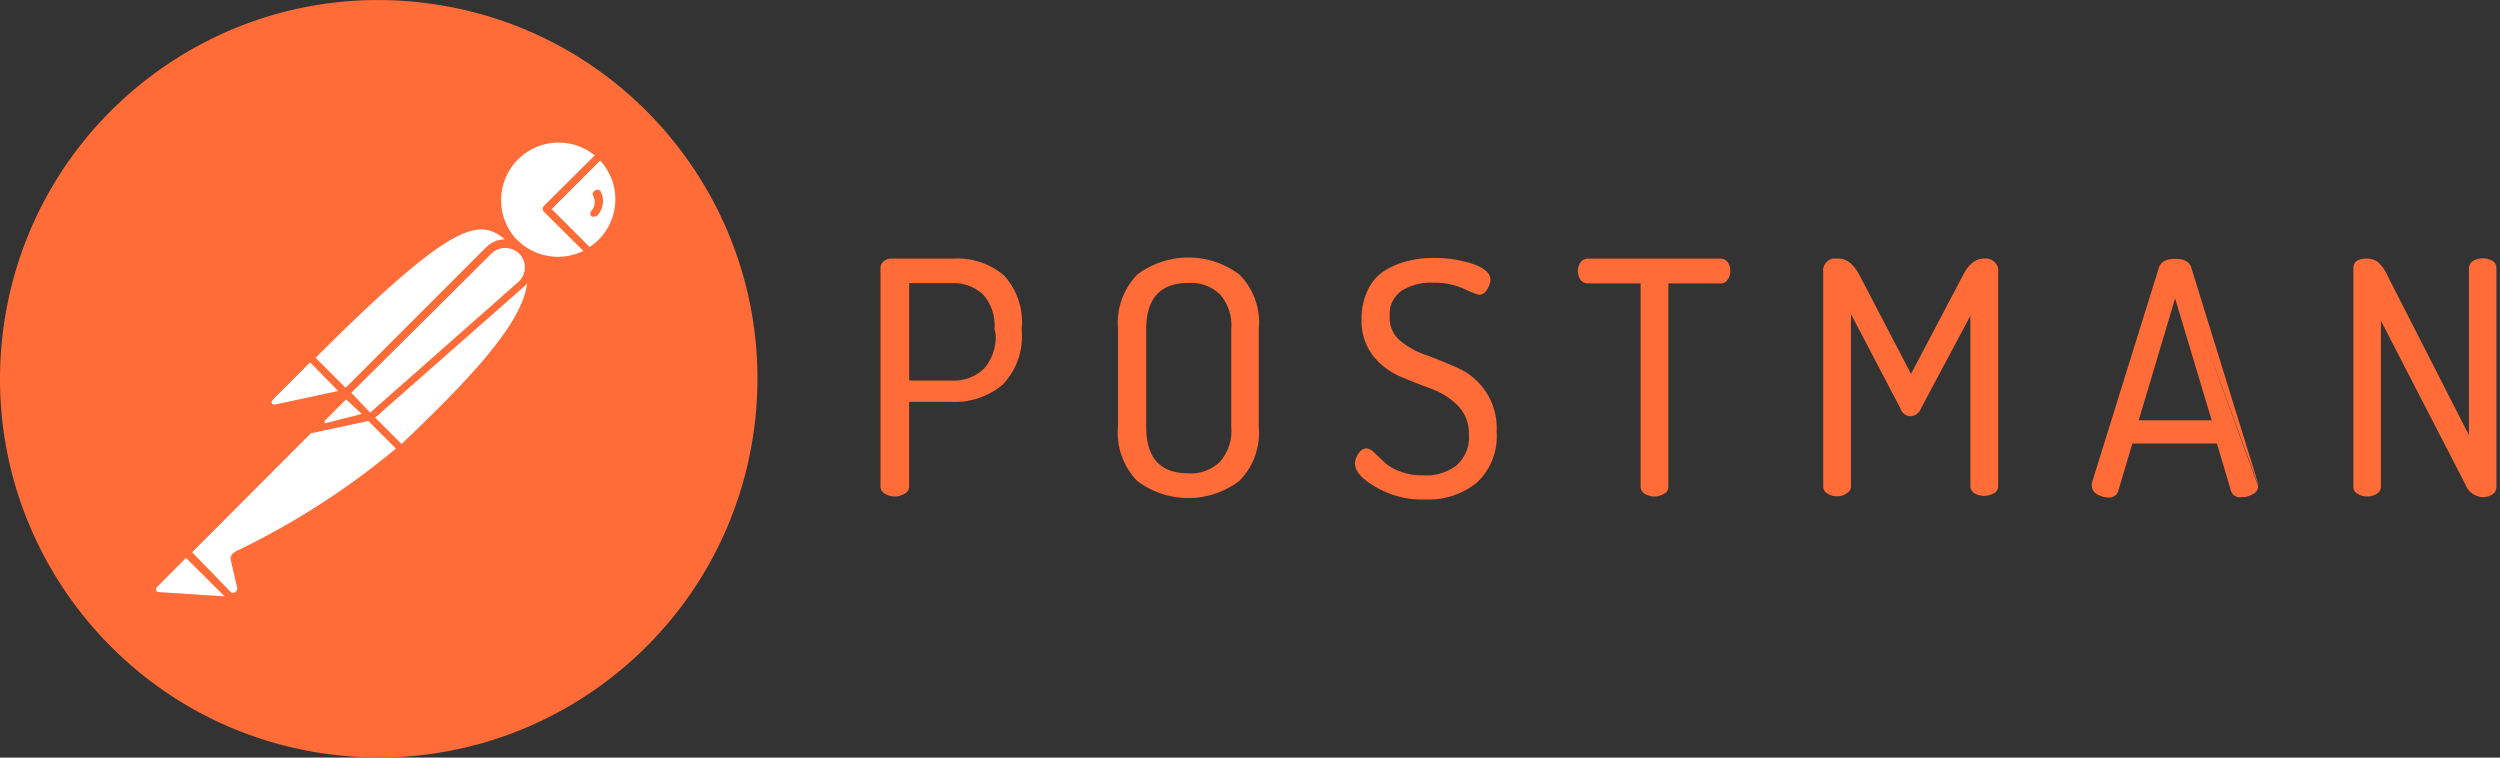 <svg xmlns="http://www.w3.org/2000/svg" width="132" height="40" fill="none"><rect width="100%" height="100%" fill="#333333" stroke="none"/><path fill="#fff" d="M22.416 1.118C11.968-.227 2.41 7.158 1.076 17.605c-1.332 10.448 6.04 20.006 16.488 21.34 10.447 1.344 20.006-6.04 21.34-16.488v-.024C40.235 11.985 32.85 2.45 22.414 1.118z"/><path fill="#FF6C37" d="M50.335 13.655H47.08a.577.577 0 00-.42.144.448.448 0 00-.169.36v11.528c0 .156.096.312.24.384a.973.973 0 001.021 0 .418.418 0 00.252-.384V21.22h2.234a3.932 3.932 0 002.69-.9 3.66 3.66 0 001.02-2.835v-.156A3.643 3.643 0 0053 14.531a3.813 3.813 0 00-2.666-.876zm2.233 3.963c.049.66-.168 1.32-.588 1.825a2.294 2.294 0 01-1.741.648h-2.234v-5.14h2.234a2.273 2.273 0 011.681.613c.432.504.648 1.165.588 1.825l.06.229zm7.47-3.111a3.675 3.675 0 00-1.008 2.846v5.176a3.655 3.655 0 001.008 2.858 4.467 4.467 0 005.404 0 3.602 3.602 0 001.02-2.858v-5.14a3.6 3.6 0 00-1.02-2.894 4.488 4.488 0 00-5.404.012zm4.972 8.034a2.48 2.48 0 01-.589 1.837 2.207 2.207 0 01-1.669.613c-1.513 0-2.233-.829-2.233-2.462v-5.14c0-1.633.744-2.45 2.233-2.45a2.198 2.198 0 011.67.613c.432.504.648 1.165.588 1.825v5.164zm12.02-3.086a27.9 27.9 0 00-1.67-.685 4.365 4.365 0 01-1.428-.78 1.534 1.534 0 01-.553-1.297 1.478 1.478 0 01.649-1.357 2.938 2.938 0 011.669-.409 3.73 3.73 0 011.609.325c.252.12.504.228.769.312.192 0 .36-.108.444-.276.096-.156.168-.337.18-.517 0-.348-.336-.636-.985-.852a6.52 6.52 0 00-2.041-.3c-.445 0-.889.048-1.321.156a4.35 4.35 0 00-1.2.492c-.397.24-.71.588-.913 1.009a3.448 3.448 0 00-.349 1.585c-.024.672.18 1.345.577 1.885.372.48.864.865 1.429 1.117.564.24 1.116.456 1.669.66.528.192 1.02.505 1.417.901.396.42.6.973.576 1.537.048.6-.192 1.189-.636 1.597a2.598 2.598 0 01-1.766.54 3.146 3.146 0 01-1.248-.215 2.29 2.29 0 01-.817-.48l-.54-.517a.761.761 0 00-.397-.216.52.52 0 00-.408.252.963.963 0 00-.204.54c0 .409.36.84 1.117 1.261a4.78 4.78 0 002.594.649 4.038 4.038 0 002.737-.901 3.358 3.358 0 001.033-2.678 3.478 3.478 0 00-1.993-3.338zm13.822-5.8h-7.013a.483.483 0 00-.384.192.815.815 0 000 .925c.084.12.228.192.384.192h2.786v10.723c0 .156.084.3.216.384a.97.97 0 001.02 0 .416.416 0 00.229-.384V14.964h2.75c.156.012.3-.072.384-.204a.717.717 0 00.132-.469.742.742 0 00-.132-.444.478.478 0 00-.372-.192zm13.893 0c-.432 0-.817.3-1.117.912l-2.726 5.176-2.701-5.176c-.313-.612-.697-.912-1.117-.912h-.3a.642.642 0 00-.517.72v11.3c0 .168.084.324.24.396a.879.879 0 00.517.132c.168 0 .336-.06.48-.156a.417.417 0 00.228-.384v-9.078l2.606 4.971c.072.24.276.409.528.42a.62.62 0 00.565-.42l2.606-4.887v8.994c0 .156.084.3.216.384.312.18.696.18 1.02 0a.416.416 0 00.229-.384V14.34a.454.454 0 000-.18c-.084-.324-.409-.564-.757-.504zm10.112.012c-.493 0-.781.168-.877.492l-3.531 11.348a.246.246 0 000 .132c0 .192.109.372.277.457.18.107.384.168.588.168a.483.483 0 00.528-.337l.745-2.51h4.467l.745 2.51c.072.216.3.36.528.325.216.012.444-.049.624-.169a.443.443 0 00.277-.408l-4.371-12.008zm4.383 11.96v-.06l-3.531-11.408c-.084-.324-.372-.492-.864-.492l4.395 11.96zm-6.317-3.434l1.922-6.437 1.933 6.437h-3.855zm18.685-8.418a1.033 1.033 0 00-1.021 0 .461.461 0 00-.228.372v8.826l-4.287-8.394a2.177 2.177 0 00-.48-.708.931.931 0 00-.613-.216c-.492 0-.72.168-.72.504v11.528a.41.41 0 00.216.384.977.977 0 001.021 0 .443.443 0 00.216-.384v-8.754l4.467 8.658c.144.384.504.636.901.66.18 0 .36-.048.516-.144a.459.459 0 00.216-.384V14.147a.427.427 0 00-.204-.372zM31.434 10.052c-.108.048-.168.18-.12.288 0 .012.012.012.012.024.12.24.096.54-.084.745-.084.084-.096.228-.012.312l.012.012a.342.342 0 00.156 0 .23.23 0 00.168-.084c.3-.348.36-.84.145-1.249a.205.205 0 00-.277-.048z"/><path fill="#FF6C37" d="M22.537.17C11.585-1.249 1.57 6.497.165 17.45-1.24 28.4 6.493 38.428 17.445 39.832c10.952 1.405 20.967-6.328 22.384-17.28C41.234 11.601 33.5 1.574 22.536.17c.012 0 .012 0 0 0zm4.118 12.464c-.372.012-.72.156-.984.42l-7.421 7.422-1.586-1.585c7.301-7.29 8.634-7.362 9.991-6.257zM18.55 20.74l7.397-7.35a1.052 1.052 0 011.465 0c.204.205.312.481.3.757a1.042 1.042 0 01-.348.745l-7.818 6.893-.996-1.045zm.552 1.117l-1.837.468a.09.09 0 01-.108 0 .109.109 0 010-.12l1.116-1.117.83.769zm-4.683-.769l1.957-1.957 1.477 1.513-3.35.72a.136.136 0 01-.156-.108c-.012-.048 0-.084.036-.12l.036-.048zM8.355 31.26c-.049-.012-.097-.048-.109-.084a.245.245 0 010-.132l1.574-1.585 2.041 2.03-3.506-.229zm4.034-2.101a.386.386 0 00-.204.42l.336 1.441a.228.228 0 01-.096.24c-.072.06-.18.06-.24 0l-2.041-2.101 6.268-6.28 3.038-.65 1.453 1.454a40.483 40.483 0 01-8.502 5.452v.024h-.012zm8.814-5.716l-1.392-1.393 7.817-6.881c.072-.06.144-.132.204-.216-.252 2.233-3.398 5.403-6.629 8.49zm6.1-10.772a3.038 3.038 0 01.097-4.299 3.023 3.023 0 013.999-.168l-2.69 2.678a.219.219 0 000 .288l2.09 2.078a3.036 3.036 0 01-3.507-.6l.012.023zm4.288 0c-.144.132-.288.264-.457.372l-2.005-2.005 2.558-2.558a3.006 3.006 0 01-.096 4.191z"/></svg>